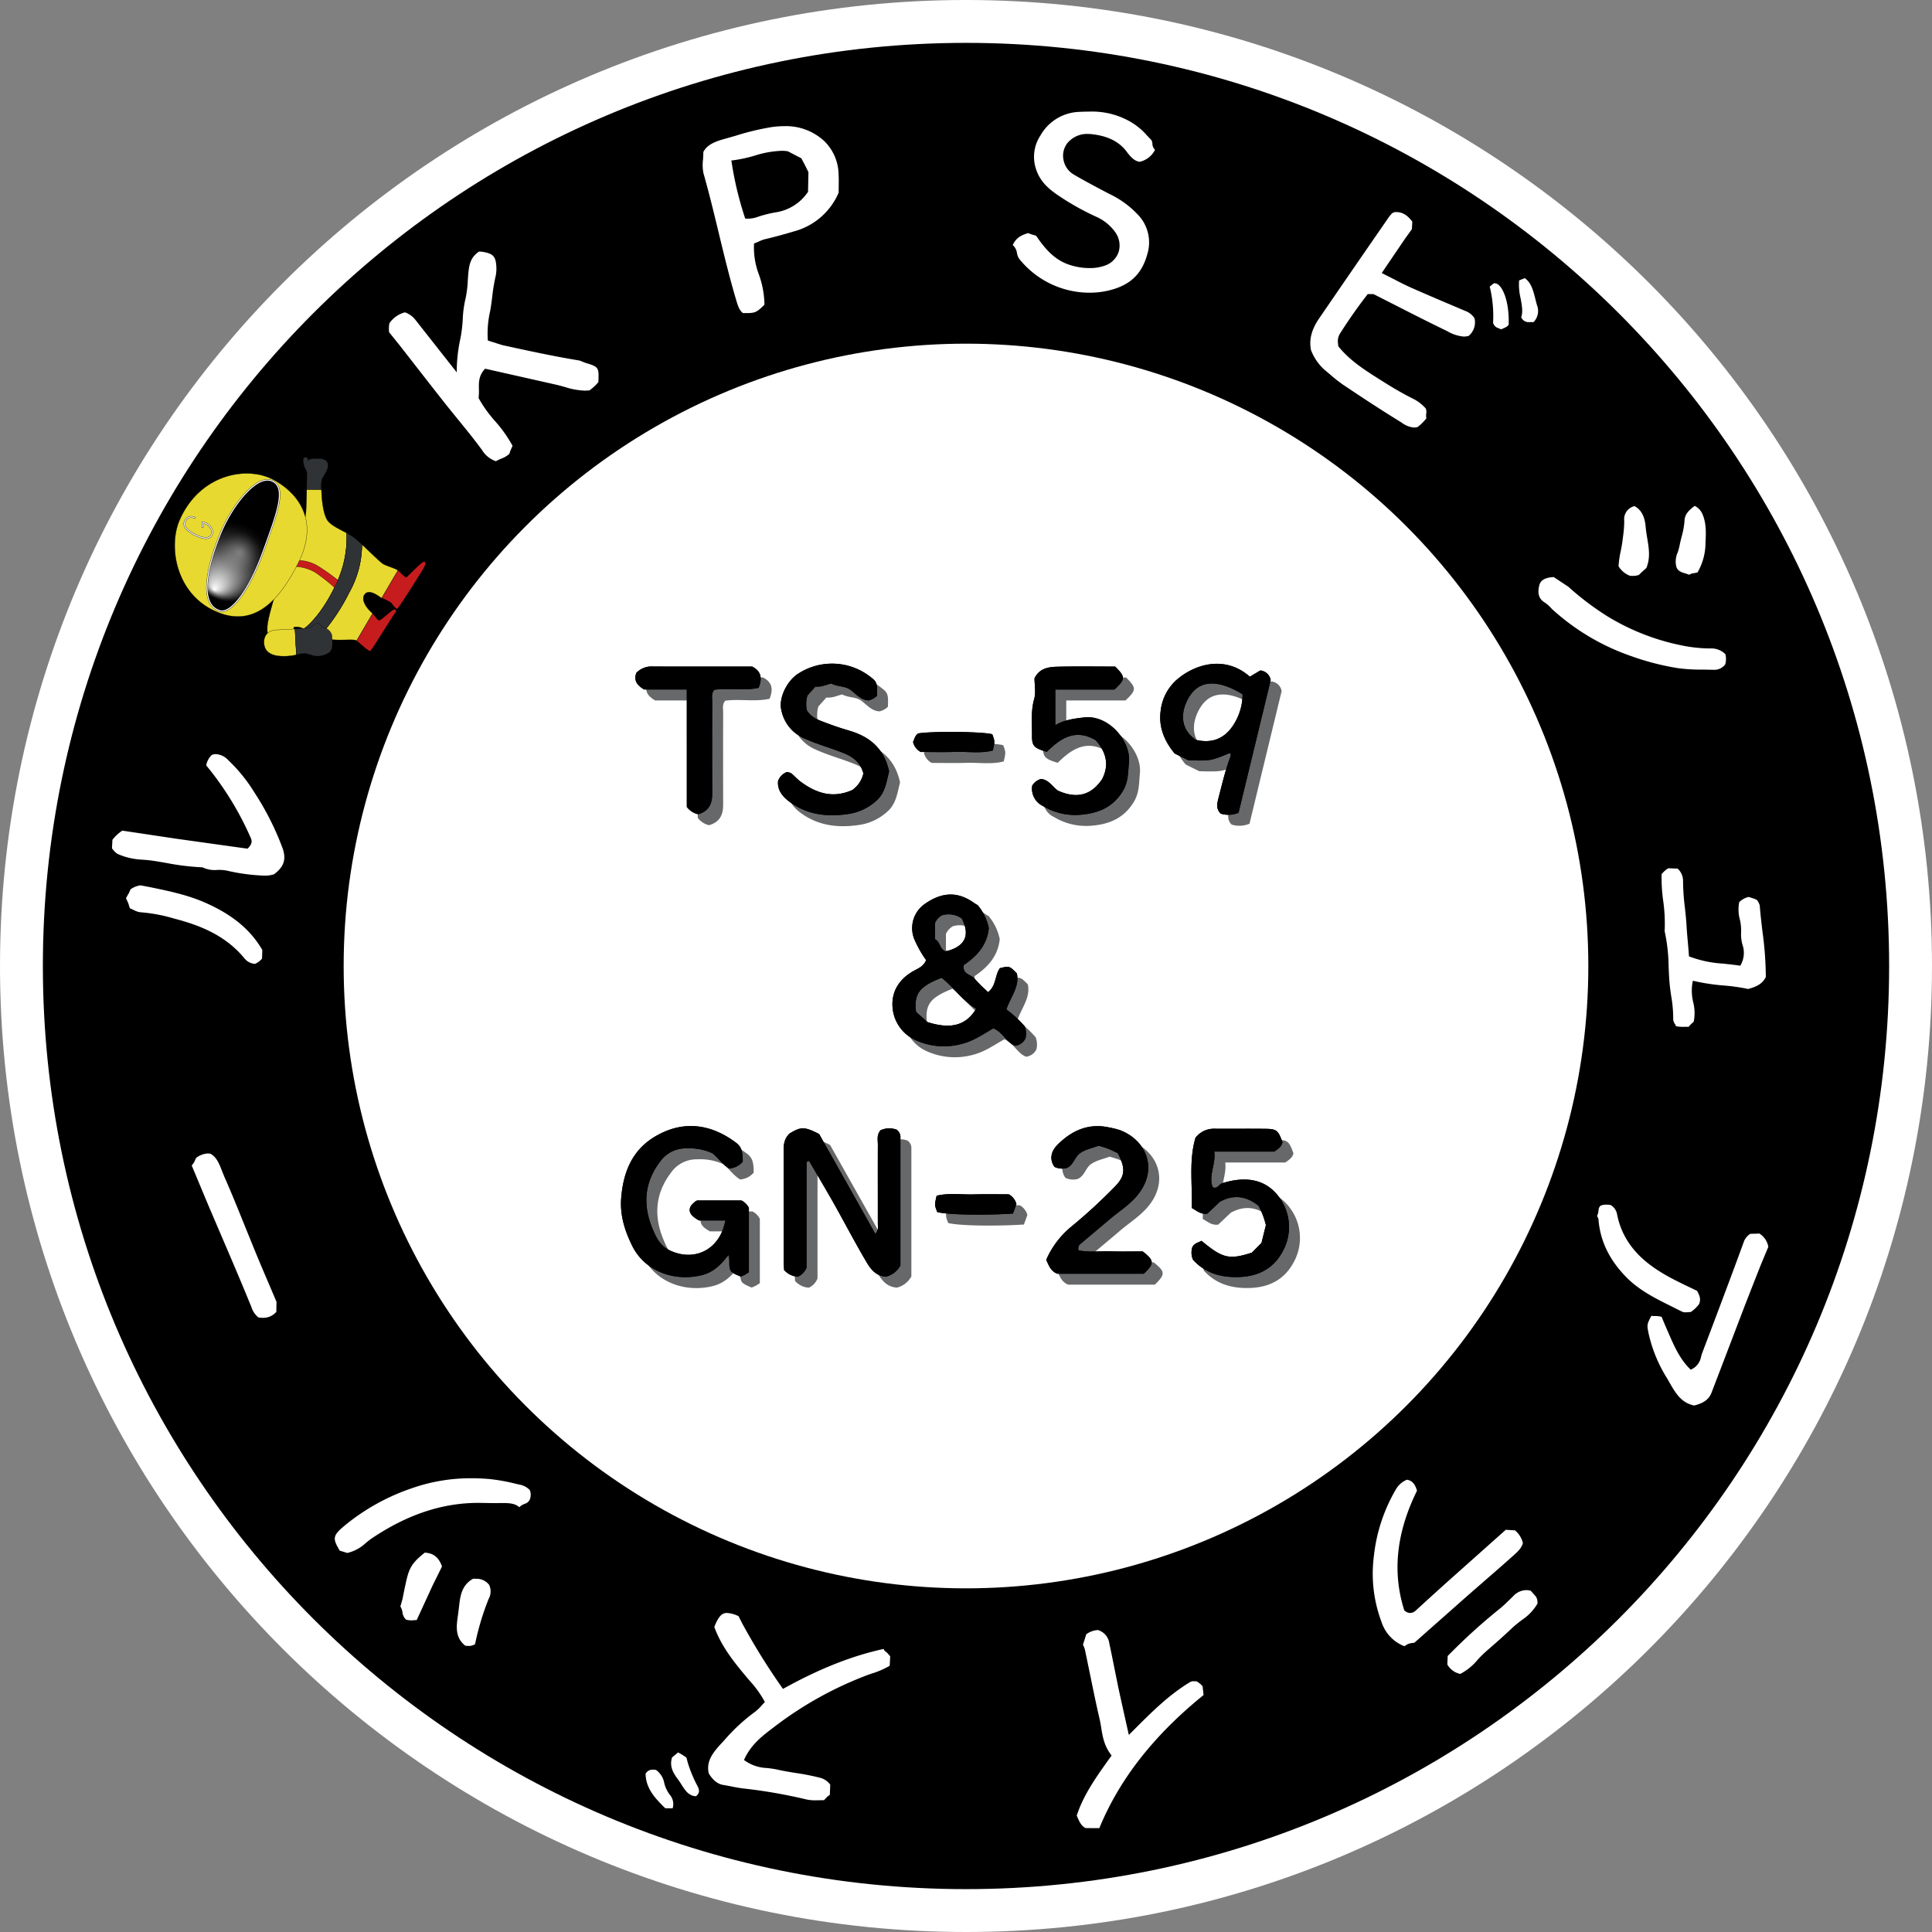 <svg id="レイヤー_1のコピー" data-name="レイヤー 1のコピー" xmlns="http://www.w3.org/2000/svg" xmlns:xlink="http://www.w3.org/1999/xlink" viewBox="0 0 512 512"><rect x="0" y="0" width="512" height="512" fill="#808080" stroke="none"/><defs><style>.cls-1{fill:#fff;}.cls-2{fill:#676869;}.cls-3{fill:#e8d931;}.cls-11,.cls-3,.cls-5,.cls-6,.cls-9{stroke:#000;}.cls-10,.cls-11,.cls-12,.cls-3,.cls-5,.cls-6,.cls-9{stroke-miterlimit:10;}.cls-3,.cls-5,.cls-6{stroke-width:0.07px;}.cls-10,.cls-11,.cls-12,.cls-4,.cls-9{fill:none;}.cls-5{fill:#303336;}.cls-6{fill:#c61c1e;}.cls-7{fill:url(#名称未設定グラデーション_4);}.cls-8{fill:url(#名称未設定グラデーション_9);}.cls-11,.cls-9{stroke-width:0.42px;}.cls-10,.cls-12{stroke:#fff;stroke-width:0.28px;}.cls-11,.cls-12{stroke-linecap:square;}</style><radialGradient id="名称未設定グラデーション_4" cx="-1260.424" cy="2186.165" fx="-1268.976" r="10.621" gradientTransform="translate(-1185.044 -2045.464) rotate(-59.557)" gradientUnits="userSpaceOnUse"><stop offset="0" stop-color="#fff"/><stop offset="0.069" stop-color="#e9e9e9"/><stop offset="0.334" stop-color="#979797"/><stop offset="0.568" stop-color="#565656"/><stop offset="0.764" stop-color="#272727"/><stop offset="0.914" stop-color="#0b0b0b"/><stop offset="1"/></radialGradient><radialGradient id="名称未設定グラデーション_9" cx="-1256.854" cy="2187.039" r="5.239" gradientTransform="translate(-1185.044 -2045.464) rotate(-59.557)" gradientUnits="userSpaceOnUse"><stop offset="0.001" stop-color="#fff" stop-opacity="0.3"/><stop offset="0.403" stop-color="#fff" stop-opacity="0.154"/><stop offset="0.782" stop-color="#fff" stop-opacity="0.042"/><stop offset="1" stop-color="#fff" stop-opacity="0"/></radialGradient></defs><path class="cls-1" d="M256,0C114.615,0,0,114.615,0,256S114.615,512,256,512,512,397.385,512,256,397.385,0,256,0Z"/><path d="M256,11.361C120.89,11.361,11.361,120.89,11.361,256S120.89,500.639,256,500.639,500.639,391.11,500.639,256,391.11,11.361,256,11.361Z"/><circle class="cls-1" cx="255.998" cy="256.002" r="164.925"/><path class="cls-2" d="M267.886,259.477c2.511-.613,2.511-.613,4.5,1.388.752,3.572-1.719,6.324-2.793,9.553a28.361,28.361,0,0,1,4.873,4.482,5.486,5.486,0,0,1,.214,3.128,3.49,3.49,0,0,1-2.738,2.015c-2.291-.824-3.278-3.6-5.789-4.621-2.677,1.51-5.19,3.326-8.282,4.1a18.035,18.035,0,0,1-12.1-.865,10.405,10.405,0,0,1-6.36-9.145c-.189-4.017,1.89-7.178,5.461-9.22,1.284-.734,2.776-1.231,3.455-2.957a29.125,29.125,0,0,1-2.947-5.14,7.781,7.781,0,0,1,2.569-9.714c4.977-3.538,9.21-3.1,13.169-.24.3.219.641.387.88.53a13.706,13.706,0,0,1,2.942,6.1c-.437,4.5-3.194,7.462-6.628,9.783-.448,2.492,1.96,2.451,2.9,3.633a43.157,43.157,0,0,0,3.53,3.547C266.974,264.106,266.52,261.313,267.886,259.477Zm-19.2,14.284c6.2,1.968,10.225.911,12.895-3.522-3.625-2.106-5.924-5.715-9.159-8.216-5.915,2.336-7.335,4.183-6.764,9.045Zm4.843-18.726c5.134-1.289,6.546-4.188,4.271-8.71a6.051,6.051,0,0,0-5.275-.86,4.392,4.392,0,0,0-1.841,2.044v4.306C252.07,252.44,251.905,254.462,253.533,255.035Z"/><path class="cls-2" d="M216.649,310.836v27.955a4.336,4.336,0,0,1-2.3,2.453,5.257,5.257,0,0,1-3.658-1.786c-.035-.8-.106-1.669-.107-2.537-.008-9.569,0-19.137-.013-28.706,0-1.658-.027-3.295,1.514-4.885,3.066-1.872,3.967-1.9,7.9.1q7.226,12.841,14.893,26.465a2.863,2.863,0,0,0,.656-2.49c.009-7.05-.022-14.1.006-21.151,0-1.219-.364-2.532.7-3.823a5.633,5.633,0,0,1,4.28-.157,2.419,2.419,0,0,1,1,2.192c0,11.328,0,22.656,0,33.8a5.971,5.971,0,0,1-3.854,2.97c-3.205-.238-4.466-2.729-5.766-4.955-2.778-4.761-5.325-9.656-8.032-14.458-2.137-3.79-4.372-7.525-6.564-11.284Z"/><path class="cls-2" d="M201.363,340.059c-.463.291-.767.507-1.094.68s-.676.3-1.076.474c-.556-.248-1.135-.476-1.684-.762a6.752,6.752,0,0,1-.865-.622c-.817-1.3-.178-2.777-.7-4.336-1.933,2.491-3.888,4.537-6.977,5.314-7.255,1.826-15.137-.9-18.53-7.759-2-4.038-3.262-8.158-2.916-12.612.515-6.618,2.748-12.528,8.7-16.17,7.49-4.587,14.92-3.605,21.661,1.407,1.524,1.134,1.85,2.329,1.857,5.079a5.152,5.152,0,0,1-3.6,1.813c-1.732-1.039-2.874-2.761-4.415-4.026a14.7,14.7,0,0,0-6.914-1.307,8.267,8.267,0,0,0-7.027,3.587c-4.164,5.492-4.545,11.476-1.96,17.694.95,2.284,1.972,4.5,4.544,5.74,5.643,2.713,11.563.662,13.957-5.131.333-.806.522-1.671.863-2.789h-7.038c-1.454-.842-2.345-1.507-2.483-2.7.022-1.254.942-1.782,1.507-2.352.293-.137.407-.236.521-.237q5.844-.012,11.69-.006A4.41,4.41,0,0,1,201.363,323Z"/><path class="cls-2" d="M235.3,187.3a4.657,4.657,0,0,1-2.233,1.219c-2.105-.12-3.3-1.712-4.8-2.81-1.476-1.084-3.41-.765-5.074-1.676-1.258.267-2.5.988-4.183.808l-2.141,2.382a8.5,8.5,0,0,0-.171,3.855c1.231,2.145,3.476,2.764,5.573,3.559,1.871.709,3.781,1.332,5.7,1.9,4.965,1.463,9.2,4.365,10.549,10.825-.717,2.687-.95,5.689-3.517,7.862a14.115,14.115,0,0,1-6.672,3.289c-5.688.969-11.278.5-16.135-3.083-1.851-1.365-3.345-3.088-3.1-5.577a4.03,4.03,0,0,1,2.338-2.36,3.459,3.459,0,0,1,1.164.339c.873.718,1.618,1.6,2.526,2.264,4.039,2.943,8.354,4.508,13.647,2.17a7.441,7.441,0,0,0,2.938-4.4c-.718-2.612-2.374-4.211-5.089-5.325-3.593-1.473-7.361-2.426-10.893-4.1a10.289,10.289,0,0,1-5.773-7.423c-.743-3.024,1.443-7.761,4.641-9.692a16.482,16.482,0,0,1,19.312,1.224C235.313,183.641,235.434,184.262,235.3,187.3Z"/><path class="cls-2" d="M298.436,179.548c2.768,2.77,2.756,3.324-.183,6.087H282.568v9.44c2.418-1.411,4.989-1.743,7.676-2.052,6.414-.737,12.371,6.248,11.845,11.808-.247,2.614-.134,5.186-1.555,7.586-2.634,4.446-6.67,6.1-11.584,6.427a16.47,16.47,0,0,1-9.7-2.364,5.073,5.073,0,0,1-2.8-5.372,4,4,0,0,1,2.339-1.776c2.041.192,3.005,2.034,4.44,3.077,4.64,2.105,8.6,1.572,11.7-2.957,2.036-3.8,1.12-7.3-1.684-10.4-5.459-3.194-9.385-.4-12.944,3.1-3.346-1.014-3.933-1.519-3.908-4.274.029-3.238-.342-6.476.576-9.724.493-1.746.087-3.746.087-5.491,1.343-2.738,3.783-3.019,6.148-3.076C288.236,179.464,293.27,179.548,298.436,179.548Z"/><path class="cls-2" d="M324.7,308.078c.435,3.5-1.576,6.315-.436,9.419,1.218.65,1.652-.748,2.518-1.021,5.14-1.622,10.618-1.622,14.486,2.911a13.305,13.305,0,0,1,1.383,15.464c-2.4,4.257-6.259,6.236-11.11,6.463-4.873.228-9.182-.934-12.487-4.568a4.805,4.805,0,0,1-.178-3.332c.581-1.123,1.649-1.212,2.427-1.688,5.639,4.668,7.281,5.069,13.351,3.14l2.553-2.579c.417-1.683.776-3.132,1.166-4.708a20.469,20.469,0,0,0-1.951-5.125c-3.15-2.526-6.5-3.127-10.251-1.07l-3.323,3.151c-1.758.244-2.761-.761-4.113-1.506.189-6.3-.807-12.568.98-18.607a6.149,6.149,0,0,1,5.03-2.4c4.534.041,9.069-.03,13.6.029,2.889.037,3.3.436,4.425,3.552-.181,1.074-.982,1.67-2.168,2.475Z"/><path class="cls-2" d="M331.13,218.291a6.914,6.914,0,0,1-4.733.232c-1.329-1.341-.93-2.772-.548-4.27.9-3.507,1.734-7.028,2.974-10.436.168-.462.482-.9,0-1.359-5.019,2.071-5.019,2.071-11,1.926l-3.629-1.8c-2.818-3.39-4.267-7.139-3.709-11.277a12.939,12.939,0,0,1,4.5-8.471c5.286-4.353,13-6.035,19.134-.6l2.767-1.649a3.066,3.066,0,0,1,2.76,2.564Q335.443,200.491,331.13,218.291Zm-11.317-19.325c3.972.959,7.245-.12,9.6-3.425A15.027,15.027,0,0,0,332.2,186.9c-6.255-3.85-11.076-3.845-13.851.219C316.17,190.315,314.861,195.572,319.813,198.966Z"/><path class="cls-2" d="M288.715,334.245c2.72.6,5.6.181,8.439.271,2.89.091,5.786.02,8.576.02,3.107,2.461,3.143,3.183.3,5.914H283.1c-1.7-.643-2.26-2.176-2.936-3.695a23.7,23.7,0,0,1,6.751-8.864,139.53,139.53,0,0,0,11.084-10.163c3.125-3.037,3.3-5.033,1.123-9.232-.745-.346-1.63-.805-2.552-1.171-.809-.32-1.659-.535-2.513-.8-1.637.623-3.384.938-4.867,1.937s-1.722,3.106-3.526,3.95a4.639,4.639,0,0,1-3.327-.285c-1.417-2.052-.827-4.165.709-5.733,3.77-3.847,8.286-5.945,13.854-4.694a19.765,19.765,0,0,1,2.894.728c7.3,2.86,10.145,10.862,4.195,17.632-2.081,2.369-4.766,4.04-7.14,6.071-2.466,2.111-4.974,4.173-7.443,6.28A1.587,1.587,0,0,0,288.715,334.245Z"/><path class="cls-2" d="M184.911,185.628H173.618c-2.02-1.187-2.793-2.453-2.075-4.422a5.555,5.555,0,0,1,4.328-1.671c8.8.029,17.61.013,26.37.013,2.426,1.275,2.719,3.112,1.7,5.634-3.9.861-7.933-.018-11.756.517-.835,1.01-.538,2.058-.541,3.025q-.039,12.267,0,24.534c.012,2.68-.908,4.63-3.741,5.427a5.189,5.189,0,0,1-2.987-1.937Z"/><path class="cls-2" d="M271.351,324.507c-8.055.508-17.4.312-20.068-.4-.724-1.875-.726-1.876-.168-4.316,3.146-.8,6.532-.274,9.86-.365,3.26-.089,6.524-.019,9.291-.019a4.287,4.287,0,0,1,2,2.577C271.977,322.768,271.65,323.676,271.351,324.507Z"/><path class="cls-2" d="M244.866,199.534c.391-.787.5-1.721,1.395-2.273,3.884-.621,17-.483,19.6.223.694,1.871.7,1.871.143,4.294-3.122.846-6.491.287-9.8.383-3.244.095-6.492.021-9.307.021A4.078,4.078,0,0,1,244.866,199.534Z"/><path d="M264.985,256.576c2.511-.613,2.511-.613,4.5,1.388.752,3.572-1.719,6.324-2.793,9.553A28.361,28.361,0,0,1,271.567,272a5.486,5.486,0,0,1,.214,3.128,3.486,3.486,0,0,1-2.738,2.015c-2.291-.824-3.278-3.6-5.789-4.621-2.677,1.511-5.19,3.327-8.282,4.1a18.035,18.035,0,0,1-12.1-.865,10.405,10.405,0,0,1-6.36-9.145c-.189-4.017,1.89-7.177,5.461-9.22,1.284-.734,2.776-1.231,3.455-2.957a29.089,29.089,0,0,1-2.947-5.14,7.781,7.781,0,0,1,2.57-9.714c4.977-3.538,9.209-3.1,13.168-.24.3.219.641.387.88.53a13.7,13.7,0,0,1,2.942,6.1c-.437,4.505-3.194,7.462-6.628,9.783-.448,2.492,1.96,2.452,2.9,3.633a43.316,43.316,0,0,0,3.53,3.547C264.073,261.205,263.619,258.412,264.985,256.576Zm-19.2,14.284c6.2,1.968,10.225.911,12.9-3.521-3.625-2.107-5.924-5.716-9.159-8.216-5.915,2.335-7.335,4.182-6.764,9.044Zm4.844-18.726c5.134-1.289,6.545-4.188,4.271-8.71a6.054,6.054,0,0,0-5.276-.86,4.392,4.392,0,0,0-1.841,2.044v4.306C249.169,249.539,249,251.561,250.633,252.134Z"/><path d="M213.748,307.935V335.89a4.336,4.336,0,0,1-2.3,2.453,5.258,5.258,0,0,1-3.658-1.786c-.035-.8-.106-1.668-.107-2.537-.008-9.569,0-19.137-.013-28.706,0-1.658-.027-3.3,1.515-4.884,3.066-1.873,3.966-1.906,7.9.1l14.893,26.465a2.86,2.86,0,0,0,.656-2.49c.009-7.05-.022-14.1.006-21.151,0-1.219-.364-2.532.7-3.823a5.633,5.633,0,0,1,4.28-.157,2.419,2.419,0,0,1,1,2.192c0,11.328,0,22.656,0,33.8a5.971,5.971,0,0,1-3.854,2.97c-3.2-.238-4.466-2.729-5.766-4.955-2.778-4.761-5.325-9.656-8.032-14.458-2.137-3.79-4.372-7.525-6.563-11.284Z"/><path d="M198.462,337.158c-.463.291-.767.508-1.094.68s-.676.3-1.076.474c-.556-.248-1.135-.476-1.684-.762a6.9,6.9,0,0,1-.865-.622c-.817-1.3-.178-2.777-.7-4.336-1.933,2.491-3.888,4.537-6.976,5.314-7.256,1.826-15.138-.9-18.531-7.759-2-4.038-3.262-8.158-2.916-12.612.515-6.617,2.748-12.528,8.7-16.17,7.49-4.587,14.92-3.605,21.661,1.407,1.524,1.134,1.85,2.329,1.857,5.079a5.151,5.151,0,0,1-3.6,1.813c-1.733-1.039-2.875-2.761-4.416-4.026a14.7,14.7,0,0,0-6.914-1.307,8.265,8.265,0,0,0-7.027,3.588c-4.164,5.491-4.545,11.475-1.96,17.693.95,2.284,1.972,4.5,4.545,5.74,5.642,2.713,11.562.662,13.956-5.131.333-.805.522-1.671.863-2.789h-7.038c-1.454-.842-2.345-1.507-2.483-2.7.022-1.254.942-1.782,1.507-2.352.293-.137.407-.236.521-.237q5.844-.012,11.69-.006a4.405,4.405,0,0,1,1.984,1.962Z"/><path d="M232.4,184.4a4.659,4.659,0,0,1-2.232,1.219c-2.106-.12-3.3-1.712-4.8-2.809-1.475-1.085-3.41-.766-5.073-1.677-1.259.267-2.5.988-4.184.809l-2.141,2.381a8.5,8.5,0,0,0-.171,3.855c1.231,2.145,3.476,2.764,5.573,3.559,1.872.709,3.781,1.332,5.7,1.9,4.965,1.463,9.2,4.365,10.549,10.825-.717,2.687-.95,5.689-3.517,7.862a14.115,14.115,0,0,1-6.672,3.289c-5.688.969-11.278.5-16.135-3.083-1.851-1.365-3.345-3.088-3.1-5.577a4.026,4.026,0,0,1,2.338-2.359,3.413,3.413,0,0,1,1.164.339c.873.717,1.618,1.6,2.527,2.263,4.038,2.943,8.353,4.508,13.646,2.17a7.438,7.438,0,0,0,2.938-4.4c-.718-2.612-2.374-4.211-5.089-5.324-3.593-1.474-7.361-2.427-10.893-4.1a10.289,10.289,0,0,1-5.773-7.423c-.743-3.024,1.443-7.761,4.641-9.692a16.482,16.482,0,0,1,19.312,1.224C232.412,180.74,232.533,181.361,232.4,184.4Z"/><path d="M295.535,176.647c2.768,2.77,2.756,3.324-.183,6.087H279.667v9.44c2.418-1.411,4.989-1.743,7.676-2.052,6.414-.736,12.371,6.248,11.845,11.808-.247,2.614-.134,5.186-1.555,7.586-2.634,4.446-6.67,6.1-11.584,6.427a16.47,16.47,0,0,1-9.7-2.364,5.069,5.069,0,0,1-2.8-5.371,3.988,3.988,0,0,1,2.338-1.777c2.041.192,3,2.034,4.44,3.077,4.64,2.1,8.6,1.572,11.7-2.957,2.036-3.8,1.12-7.3-1.684-10.4-5.459-3.194-9.385-.4-12.944,3.1-3.346-1.014-3.933-1.519-3.908-4.274.029-3.238-.342-6.476.576-9.724.493-1.746.087-3.746.087-5.491,1.343-2.738,3.784-3.019,6.148-3.076C285.335,176.563,290.369,176.647,295.535,176.647Z"/><path d="M321.8,305.177c.435,3.5-1.576,6.315-.436,9.419,1.218.651,1.652-.747,2.518-1.021,5.14-1.622,10.618-1.622,14.486,2.911a13.305,13.305,0,0,1,1.383,15.464c-2.4,4.257-6.259,6.236-11.11,6.463-4.873.229-9.182-.934-12.487-4.568a4.8,4.8,0,0,1-.178-3.331c.581-1.124,1.649-1.212,2.427-1.689,5.639,4.668,7.281,5.069,13.351,3.14l2.553-2.579c.417-1.683.776-3.132,1.166-4.708a20.5,20.5,0,0,0-1.95-5.125c-3.15-2.526-6.5-3.127-10.252-1.07l-3.323,3.151c-1.758.244-2.761-.761-4.113-1.506.19-6.3-.807-12.568.98-18.606a6.148,6.148,0,0,1,5.031-2.4c4.533.041,9.068-.03,13.6.029,2.889.037,3.3.436,4.425,3.552-.181,1.074-.982,1.67-2.168,2.475Z"/><path d="M328.229,215.39a6.905,6.905,0,0,1-4.732.232c-1.33-1.341-.931-2.772-.549-4.27.9-3.507,1.734-7.028,2.974-10.436.168-.462.482-.9,0-1.359-5.019,2.071-5.019,2.071-11,1.926l-3.629-1.805c-2.818-3.39-4.267-7.139-3.709-11.277a12.934,12.934,0,0,1,4.5-8.47c5.286-4.354,13-6.035,19.135-.6l2.766-1.649a3.066,3.066,0,0,1,2.76,2.564Q332.542,197.59,328.229,215.39Zm-11.317-19.325c3.972.959,7.245-.12,9.6-3.425A15.034,15.034,0,0,0,329.3,184c-6.256-3.85-11.077-3.846-13.852.218C313.27,187.414,311.96,192.671,316.912,196.065Z"/><path d="M285.814,331.344c2.721.6,5.6.181,8.439.271,2.89.091,5.786.02,8.576.02,3.107,2.461,3.143,3.183.3,5.914H280.194c-1.7-.643-2.26-2.176-2.936-3.695a23.711,23.711,0,0,1,6.751-8.864,139.53,139.53,0,0,0,11.084-10.163c3.125-3.037,3.306-5.033,1.123-9.232-.745-.346-1.63-.805-2.552-1.171-.809-.32-1.659-.535-2.513-.8-1.637.623-3.384.938-4.867,1.937s-1.722,3.106-3.526,3.95a4.639,4.639,0,0,1-3.327-.285c-1.417-2.052-.827-4.165.709-5.733,3.77-3.847,8.286-5.944,13.854-4.694a19.768,19.768,0,0,1,2.894.729c7.3,2.859,10.145,10.861,4.2,17.631-2.081,2.369-4.766,4.04-7.14,6.071-2.466,2.111-4.974,4.173-7.443,6.28A1.588,1.588,0,0,0,285.814,331.344Z"/><path d="M182.01,182.728H170.717c-2.02-1.188-2.793-2.454-2.075-4.423a5.555,5.555,0,0,1,4.328-1.671c8.805.029,17.611.013,26.37.013,2.426,1.276,2.719,3.112,1.7,5.634-3.9.861-7.933-.018-11.756.517-.834,1.01-.538,2.058-.541,3.025q-.038,12.267,0,24.534c.012,2.68-.907,4.631-3.74,5.427a5.188,5.188,0,0,1-2.988-1.937Z"/><path d="M268.45,321.606c-8.055.508-17.4.312-20.068-.4-.724-1.875-.726-1.876-.168-4.316,3.146-.8,6.532-.274,9.86-.365,3.26-.089,6.524-.019,9.291-.019a4.287,4.287,0,0,1,2,2.577C269.076,319.868,268.749,320.775,268.45,321.606Z"/><path d="M241.965,196.633c.391-.787.5-1.721,1.4-2.273,3.884-.621,17-.483,19.6.223.694,1.871.7,1.872.143,4.294-3.122.846-6.491.288-9.8.383-3.243.095-6.492.021-9.307.021A4.078,4.078,0,0,1,241.965,196.633Z"/><path d="M264.985,256.576c2.511-.613,2.511-.613,4.5,1.388.752,3.572-1.719,6.324-2.793,9.553A28.361,28.361,0,0,1,271.567,272a5.486,5.486,0,0,1,.214,3.128,3.486,3.486,0,0,1-2.738,2.015c-2.291-.824-3.278-3.6-5.789-4.621-2.677,1.511-5.19,3.327-8.282,4.1a18.035,18.035,0,0,1-12.1-.865,10.405,10.405,0,0,1-6.36-9.145c-.189-4.017,1.89-7.177,5.461-9.22,1.284-.734,2.776-1.231,3.455-2.957a29.089,29.089,0,0,1-2.947-5.14,7.781,7.781,0,0,1,2.57-9.714c4.977-3.538,9.209-3.1,13.168-.24.3.219.641.387.88.53a13.7,13.7,0,0,1,2.942,6.1c-.437,4.505-3.194,7.462-6.628,9.783-.448,2.492,1.96,2.452,2.9,3.633a43.316,43.316,0,0,0,3.53,3.547C264.073,261.205,263.619,258.412,264.985,256.576Zm-19.2,14.284c6.2,1.968,10.225.911,12.9-3.521-3.625-2.107-5.924-5.716-9.159-8.216-5.915,2.335-7.335,4.182-6.764,9.044Zm4.844-18.726c5.134-1.289,6.545-4.188,4.271-8.71a6.054,6.054,0,0,0-5.276-.86,4.392,4.392,0,0,0-1.841,2.044v4.306C249.169,249.539,249,251.561,250.633,252.134Z"/><path d="M213.748,307.935V335.89a4.336,4.336,0,0,1-2.3,2.453,5.258,5.258,0,0,1-3.658-1.786c-.035-.8-.106-1.668-.107-2.537-.008-9.569,0-19.137-.013-28.706,0-1.658-.027-3.3,1.515-4.884,3.066-1.873,3.966-1.906,7.9.1l14.893,26.465a2.86,2.86,0,0,0,.656-2.49c.009-7.05-.022-14.1.006-21.151,0-1.219-.364-2.532.7-3.823a5.633,5.633,0,0,1,4.28-.157,2.419,2.419,0,0,1,1,2.192c0,11.328,0,22.656,0,33.8a5.971,5.971,0,0,1-3.854,2.97c-3.2-.238-4.466-2.729-5.766-4.955-2.778-4.761-5.325-9.656-8.032-14.458-2.137-3.79-4.372-7.525-6.563-11.284Z"/><path d="M198.462,337.158c-.463.291-.767.508-1.094.68s-.676.3-1.076.474c-.556-.248-1.135-.476-1.684-.762a6.9,6.9,0,0,1-.865-.622c-.817-1.3-.178-2.777-.7-4.336-1.933,2.491-3.888,4.537-6.976,5.314-7.256,1.826-15.138-.9-18.531-7.759-2-4.038-3.262-8.158-2.916-12.612.515-6.617,2.748-12.528,8.7-16.17,7.49-4.587,14.92-3.605,21.661,1.407,1.524,1.134,1.85,2.329,1.857,5.079a5.151,5.151,0,0,1-3.6,1.813c-1.733-1.039-2.875-2.761-4.416-4.026a14.7,14.7,0,0,0-6.914-1.307,8.265,8.265,0,0,0-7.027,3.588c-4.164,5.491-4.545,11.475-1.96,17.693.95,2.284,1.972,4.5,4.545,5.74,5.642,2.713,11.562.662,13.956-5.131.333-.805.522-1.671.863-2.789h-7.038c-1.454-.842-2.345-1.507-2.483-2.7.022-1.254.942-1.782,1.507-2.352.293-.137.407-.236.521-.237q5.844-.012,11.69-.006a4.405,4.405,0,0,1,1.984,1.962Z"/><path d="M232.4,184.4a4.659,4.659,0,0,1-2.232,1.219c-2.106-.12-3.3-1.712-4.8-2.809-1.475-1.085-3.41-.766-5.073-1.677-1.259.267-2.5.988-4.184.809l-2.141,2.381a8.5,8.5,0,0,0-.171,3.855c1.231,2.145,3.476,2.764,5.573,3.559,1.872.709,3.781,1.332,5.7,1.9,4.965,1.463,9.2,4.365,10.549,10.825-.717,2.687-.95,5.689-3.517,7.862a14.115,14.115,0,0,1-6.672,3.289c-5.688.969-11.278.5-16.135-3.083-1.851-1.365-3.345-3.088-3.1-5.577a4.026,4.026,0,0,1,2.338-2.359,3.413,3.413,0,0,1,1.164.339c.873.717,1.618,1.6,2.527,2.263,4.038,2.943,8.353,4.508,13.646,2.17a7.438,7.438,0,0,0,2.938-4.4c-.718-2.612-2.374-4.211-5.089-5.324-3.593-1.474-7.361-2.427-10.893-4.1a10.289,10.289,0,0,1-5.773-7.423c-.743-3.024,1.443-7.761,4.641-9.692a16.482,16.482,0,0,1,19.312,1.224C232.412,180.74,232.533,181.361,232.4,184.4Z"/><path d="M295.535,176.647c2.768,2.77,2.756,3.324-.183,6.087H279.667v9.44c2.418-1.411,4.989-1.743,7.676-2.052,6.414-.736,12.371,6.248,11.845,11.808-.247,2.614-.134,5.186-1.555,7.586-2.634,4.446-6.67,6.1-11.584,6.427a16.47,16.47,0,0,1-9.7-2.364,5.069,5.069,0,0,1-2.8-5.371,3.988,3.988,0,0,1,2.338-1.777c2.041.192,3,2.034,4.44,3.077,4.64,2.1,8.6,1.572,11.7-2.957,2.036-3.8,1.12-7.3-1.684-10.4-5.459-3.194-9.385-.4-12.944,3.1-3.346-1.014-3.933-1.519-3.908-4.274.029-3.238-.342-6.476.576-9.724.493-1.746.087-3.746.087-5.491,1.343-2.738,3.784-3.019,6.148-3.076C285.335,176.563,290.369,176.647,295.535,176.647Z"/><path d="M321.8,305.177c.435,3.5-1.576,6.315-.436,9.419,1.218.651,1.652-.747,2.518-1.021,5.14-1.622,10.618-1.622,14.486,2.911a13.305,13.305,0,0,1,1.383,15.464c-2.4,4.257-6.259,6.236-11.11,6.463-4.873.229-9.182-.934-12.487-4.568a4.8,4.8,0,0,1-.178-3.331c.581-1.124,1.649-1.212,2.427-1.689,5.639,4.668,7.281,5.069,13.351,3.14l2.553-2.579c.417-1.683.776-3.132,1.166-4.708a20.5,20.5,0,0,0-1.95-5.125c-3.15-2.526-6.5-3.127-10.252-1.07l-3.323,3.151c-1.758.244-2.761-.761-4.113-1.506.19-6.3-.807-12.568.98-18.606a6.148,6.148,0,0,1,5.031-2.4c4.533.041,9.068-.03,13.6.029,2.889.037,3.3.436,4.425,3.552-.181,1.074-.982,1.67-2.168,2.475Z"/><path d="M328.229,215.39a6.905,6.905,0,0,1-4.732.232c-1.33-1.341-.931-2.772-.549-4.27.9-3.507,1.734-7.028,2.974-10.436.168-.462.482-.9,0-1.359-5.019,2.071-5.019,2.071-11,1.926l-3.629-1.805c-2.818-3.39-4.267-7.139-3.709-11.277a12.934,12.934,0,0,1,4.5-8.47c5.286-4.354,13-6.035,19.135-.6l2.766-1.649a3.066,3.066,0,0,1,2.76,2.564Q332.542,197.59,328.229,215.39Zm-11.317-19.325c3.972.959,7.245-.12,9.6-3.425A15.034,15.034,0,0,0,329.3,184c-6.256-3.85-11.077-3.846-13.852.218C313.27,187.414,311.96,192.671,316.912,196.065Z"/><path d="M285.814,331.344c2.721.6,5.6.181,8.439.271,2.89.091,5.786.02,8.576.02,3.107,2.461,3.143,3.183.3,5.914H280.194c-1.7-.643-2.26-2.176-2.936-3.695a23.711,23.711,0,0,1,6.751-8.864,139.53,139.53,0,0,0,11.084-10.163c3.125-3.037,3.306-5.033,1.123-9.232-.745-.346-1.63-.805-2.552-1.171-.809-.32-1.659-.535-2.513-.8-1.637.623-3.384.938-4.867,1.937s-1.722,3.106-3.526,3.95a4.639,4.639,0,0,1-3.327-.285c-1.417-2.052-.827-4.165.709-5.733,3.77-3.847,8.286-5.944,13.854-4.694a19.768,19.768,0,0,1,2.894.729c7.3,2.859,10.145,10.861,4.2,17.631-2.081,2.369-4.766,4.04-7.14,6.071-2.466,2.111-4.974,4.173-7.443,6.28A1.588,1.588,0,0,0,285.814,331.344Z"/><path d="M182.01,182.728H170.717c-2.02-1.188-2.793-2.454-2.075-4.423a5.555,5.555,0,0,1,4.328-1.671c8.805.029,17.611.013,26.37.013,2.426,1.276,2.719,3.112,1.7,5.634-3.9.861-7.933-.018-11.756.517-.834,1.01-.538,2.058-.541,3.025q-.038,12.267,0,24.534c.012,2.68-.907,4.631-3.74,5.427a5.188,5.188,0,0,1-2.988-1.937Z"/><path d="M268.45,321.606c-8.055.508-17.4.312-20.068-.4-.724-1.875-.726-1.876-.168-4.316,3.146-.8,6.532-.274,9.86-.365,3.26-.089,6.524-.019,9.291-.019a4.287,4.287,0,0,1,2,2.577C269.076,319.868,268.749,320.775,268.45,321.606Z"/><path d="M241.965,196.633c.391-.787.5-1.721,1.4-2.273,3.884-.621,17-.483,19.6.223.694,1.871.7,1.872.143,4.294-3.122.846-6.491.288-9.8.383-3.243.095-6.492.021-9.307.021A4.078,4.078,0,0,1,241.965,196.633Z"/><path class="cls-3" d="M86.649,137.688c-1.19-2.032-1.39-6.459-1.39-6.459s-.048-.707-.078-1.521l-3.9-.035c-.035,2.062-.089,4.289-.172,5.376.057,4.365-4.783,12.092-4.783,12.092S71.171,162,70.87,165.754s1.229,6.327,4.039,6.368,3.2-4.5,3.021-5.14-.288-.884.885-.851a4.868,4.868,0,0,1,1.73.542c1.488-1.138,5.019-4.4,8.508-11.805a28.378,28.378,0,0,0,2.814-13.612C89.808,140.139,87.5,139.135,86.649,137.688Z"/><path class="cls-4" d="M96.6,157.569c-1.071,1.517.756,3.784,1.867,4.734.117.1.154.186.256.288l2.417-4.113c-.09-.052-.2-.078-.285-.137C99.98,157.706,97.674,156.052,96.6,157.569Z"/><path class="cls-5" d="M85.343,126.927c1.019-1.733,2.035-3.118,1.388-4.452-.2-.414-.741-1.01-2.909-.973-1.518.027-2.165.219-2.188.682,0,0-.018-.258-.021-.489a.644.644,0,0,0-1.267.229c.015,1.885.994,2.889.989,3.3,0,.215-.018,2.235-.056,4.446l3.9.035A8.558,8.558,0,0,1,85.343,126.927Z"/><path class="cls-6" d="M103.621,159.726c.472.516,1.215,1.787,1.689,1.589s6.886-10.5,7.154-11.056.563-1.16,0-1.428-4.493,4.095-4.819,4.142-1.408-1.241-2.2-1.827l-4.309,7.332A15.935,15.935,0,0,1,103.621,159.726Z"/><path class="cls-6" d="M98.167,172.5c.5-.3,5.909-9.284,6.459-9.915s.513-.772,0-1.074-3.605,2.949-4.152,2.866c-.49-.074-.889-.927-1.746-1.783l-4.245,7.223C95.393,170.453,97.679,172.792,98.167,172.5Z"/><path class="cls-6" d="M77.5,150.114a11.648,11.648,0,0,1,6.051,1.572,47.515,47.515,0,0,1,5.985,4.828l1.094-1.861a54.732,54.732,0,0,0-6.212-4.544,10.509,10.509,0,0,0-6.853-1.524Z"/><path class="cls-3" d="M84.6,168.742c2.994,1.493,8.944.439,9.8,1,.021.014.063.053.086.07l4.245-7.223c-.1-.1-.139-.188-.256-.288-1.111-.95-2.938-3.217-1.867-4.734s3.376.137,4.255.772c.082.059.2.085.285.137l4.309-7.332-.005,0c-.79-.583-3.034-1.127-4.027-1.77-.766-.5-3.362-3.086-5.526-5.093a26,26,0,0,1-3.328,12.654A52.923,52.923,0,0,1,84.6,168.742Z"/><path class="cls-3" d="M47.611,137.778c-3.166,7.2-.951,20.484,10.739,24.733,8.138,2.958,14.836-1.545,20.738-13.384s-.849-19.03-6.85-22.113C65.248,123.423,52.923,125.7,47.611,137.778Z"/><path class="cls-7" d="M58.213,161.833c2.959.941,7.723-5.234,11.484-15.586s6.385-17.15,2.3-18.814-10.617,6.72-13.62,14.164S52.342,159.966,58.213,161.833Z"/><path class="cls-8" d="M58.213,161.833c2.959.941,7.723-5.234,11.484-15.586s6.385-17.15,2.3-18.814-10.617,6.72-13.62,14.164S52.342,159.966,58.213,161.833Z"/><path class="cls-9" d="M58.213,161.833c2.959.941,7.723-5.234,11.484-15.586s6.385-17.15,2.3-18.814-10.617,6.72-13.62,14.164S52.342,159.966,58.213,161.833Z"/><path class="cls-10" d="M58.213,161.833c2.959.941,7.723-5.234,11.484-15.586s6.385-17.15,2.3-18.814-10.617,6.72-13.62,14.164S52.342,159.966,58.213,161.833Z"/><path class="cls-5" d="M80.545,166.673c.993.456,2.239,1.158,4.014,2.059.01,0,.026,0,.036.01a52.923,52.923,0,0,0,7.972-11.809A26,26,0,0,0,95.9,144.279c-.641-.594-1.259-1.157-1.762-1.575a14.1,14.1,0,0,0-2.266-1.448,28.378,28.378,0,0,1-2.814,13.612C85.564,162.274,82.033,165.535,80.545,166.673Z"/><path class="cls-3" d="M73.463,166.92c-2.708.078-3.485,1.777-3.5,3.188-.037,3.038,2.58,3.86,5.441,3.793a14.114,14.114,0,0,0,3.145-.374l-.372-6.847C76.506,166.785,74.689,166.886,73.463,166.92Z"/><path class="cls-5" d="M84.784,173.837a5.454,5.454,0,0,0,2.413-.871c1.2-.887.868-2.672.777-4.433A2.658,2.658,0,0,0,86,166.419c-.847-.211-.973-1.075-1.579-1.167-1.277-.2-1.807,1.045-2.211,1.124-.222.044-2.018.178-4.034.3l.372,6.847a11.45,11.45,0,0,1,1.83-.345C81.9,173.058,82.818,174.128,84.784,173.837Z"/><path class="cls-11" d="M53.7,139.688v-1.216a4.116,4.116,0,0,1,.979.312c1.839,1.08,1.654,2.511,1.3,3.119s-1.484,1.3-4.442-.256-2.916-2.859-2.387-3.751a1.786,1.786,0,0,1,2.37-.707"/><path class="cls-12" d="M53.7,139.688v-1.216a4.116,4.116,0,0,1,.979.312c1.839,1.08,1.654,2.511,1.3,3.119s-1.484,1.3-4.442-.256-2.916-2.859-2.387-3.751a1.786,1.786,0,0,1,2.37-.707"/><path class="cls-1" d="M131.423,122.224a6.9,6.9,0,0,1-3.712-3.008c-2.061-2.81-4.273-5.522-6.481-8.234-1.178-1.447-2.356-2.894-3.511-4.357-2.485-3.143-11.709-14.984-11.709-14.984l-2.9-3.614a7.91,7.91,0,0,1,.094-2.371,7.153,7.153,0,0,1,4.114-2.879,5.9,5.9,0,0,1,2.7,1.9l11.03,14.008.015-1.561a42.422,42.422,0,0,1,.951-7.431l.163-.872a37.416,37.416,0,0,0,.458-4.25,28.624,28.624,0,0,1,.694-5.257,28.13,28.13,0,0,0,.644-5.012c.053-.814.109-1.628.2-2.431.246-2.22.8-3.868,2.78-5.209l.822.05c2.553.431,3.47,1,3.7,3.246a9.616,9.616,0,0,1-.117,3.189,47.879,47.879,0,0,0-.913,5.512c-.155,1.223-.307,2.443-.526,3.655a26.976,26.976,0,0,0-.641,7.924l3.815,1.212c6.716,1.47,13.663,2.985,20.549,4.106l1.292.531c3.795,1.166,3.795,1.166,3.647,5.166a12.56,12.56,0,0,1-2.386,2.22c-.3.008-.818.045-1.326.045a19,19,0,0,1-5.144-.954c-.731-.2-1.466-.409-2.2-.583l-18.959-4.273c-1.716,1.8-1.682,3.6-1.651,5.341a15.988,15.988,0,0,1-.084,2.447,34.064,34.064,0,0,0,4.292,6.022,35.422,35.422,0,0,1,4.708,6.622l-.609,1.386-.239.758a6.706,6.706,0,0,1-2.239,1.3A12.621,12.621,0,0,0,131.423,122.224Z"/><path class="cls-1" d="M288.772,77.572A23.905,23.905,0,0,1,270.1,68.588a3.874,3.874,0,0,1-.594-1.516,3.43,3.43,0,0,0-1.114-2.128c.784-1.788,2.117-2.61,4.08-3.167l.886.341,1.22.352c1.844,2.686,4.265,5.966,8.216,7.489a16.834,16.834,0,0,0,5.954,1.083,11.67,11.67,0,0,0,4.133-.678,5.793,5.793,0,0,0,3.583-3.636A6,6,0,0,0,295.6,61.6a12.317,12.317,0,0,0-5.113-4.17,68.3,68.3,0,0,1-10.55-5.989c-2.227-1.576-4.424-3.492-5.439-6.811a10.259,10.259,0,0,1,1.246-8.75,12.291,12.291,0,0,1,10.288-6.234c.974-.046,1.868-.069,2.7-.069a20.339,20.339,0,0,1,11.1,2.841A17.272,17.272,0,0,1,304,35.944l1.03,1.06a1.74,1.74,0,0,1,.364,1.061,2.328,2.328,0,0,0,.7,1.632,5.985,5.985,0,0,1-4.038,3.171c-1.027-.061-2.152-.86-3.368-2.534-2.625-3.614-6.606-4.459-9.375-4.781a9.264,9.264,0,0,0-1.011-.06,6.769,6.769,0,0,0-5.458,2.462,5.428,5.428,0,0,0-1.008,4.383,5.712,5.712,0,0,0,2.69,3.9c3.079,1.8,6.246,3.466,9.409,5.125a25.18,25.18,0,0,1,7.674,5.583A10.583,10.583,0,0,1,304.037,67.4c-1.485,5.409-4.769,8.394-10.644,9.678a21.73,21.73,0,0,1-4.621.492Z"/><path class="cls-1" d="M215.98,477.1a10.186,10.186,0,0,1-2.462-.273,137.382,137.382,0,0,0-16.815-2.9c-.954-.121-1.894-.31-2.837-.492-.746-.151-1.492-.295-2.246-.417-1.92-.3-3.2-2.045-3.8-3.068-.7-3.219,1.064-5.462,3.451-8.038l.64-.689a48.367,48.367,0,0,1,8.023-7.455,11.248,11.248,0,0,0,1.962-1.856l.8-.863a26.589,26.589,0,0,0-3.773-5.341c-3.738-4.4-7.6-8.955-9.625-14.546,1.194-3.045,2.14-3.712,3.372-3.712a8.258,8.258,0,0,1,3.06.856l.955,1.9a175.233,175.233,0,0,0,10.807,17.371c9.136-5.068,17.871-8.682,26.7-10.591l.16.4.825.7.735.848-.132,2.515a22.751,22.751,0,0,1-4.838,2.084c-.655.227-1.306.454-1.939.712a96.56,96.56,0,0,0-23.064,12.825l-.909.69c-3,2.273-6.1,4.613-7.86,8.659a10.8,10.8,0,0,0,6.019,2.121,25.326,25.326,0,0,1,2.848.432c1.618.364,3.254.629,4.89.894a62.468,62.468,0,0,1,6.319,1.242,4.757,4.757,0,0,1,2.78,1.872l-.114,2.681-.621.432-.924.977C218.215,477.057,216.647,477.1,215.98,477.1Z"/><path class="cls-1" d="M374.688,113.3a6.417,6.417,0,0,1-3.291-1.341c-5.686-3.493-10.637-6.765-15.557-10.068a37.73,37.73,0,0,1-3.36-2.659l-1.549-1.3a13.559,13.559,0,0,1-3.5-5.151c-.553-2.72.114-5.417,2.136-8.371q9.035-13.2,18.144-26.364a10.469,10.469,0,0,1,1.178-1.492A1.718,1.718,0,0,1,370,56.2c1.647,0,2.966.784,4.276,2.546l-.11,1.992L372.4,63.178l-6.228,9.179,3.023,1.534c1.636.844,3.186,1.644,4.777,2.352,4.128,1.826,8.284,3.591,12.443,5.352l2.469,1.049a4.969,4.969,0,0,1,1.875,1.7,4.651,4.651,0,0,1-1.579,4.69,5.665,5.665,0,0,1-1.3.159,10.3,10.3,0,0,1-4.272-1.394c-4.966-2.409-9.258-4.591-13.55-6.777L364.113,78l-.334-.072-1.314.012c-2.459,3.136-4.951,6.681-7.409,10.545a3.934,3.934,0,0,0-.5,2.288l.106.985c3.045,3.818,7.155,6.4,11.129,8.9l1.242.781a86.607,86.607,0,0,0,7.8,4.409,11.3,11.3,0,0,1,3.023,2.416,2.628,2.628,0,0,1,.106,1.364,4.039,4.039,0,0,0,.042,1.242,12.131,12.131,0,0,1-2.368,2.319A4.792,4.792,0,0,1,374.688,113.3Z"/><path class="cls-1" d="M371.772,436.1a10.314,10.314,0,0,1-5.69-6.364,36.312,36.312,0,0,1-1.992-17.333,44.291,44.291,0,0,1,5.738-17.531,5.988,5.988,0,0,1,3.012-2.727c1.3.2,2.125,1.008,2.682,2.9-5.478,11.113-6.591,21.613-3.375,31.712a2.357,2.357,0,0,0,1.534.7,2.249,2.249,0,0,0,1.53-.667c2.86-2.614,5.72-5.227,8.606-7.81l15.227-13.569,2.436.144a6.211,6.211,0,0,1,2.1,3.356c-.31,1.394-1.61,2.531-2.988,3.743-2.7,2.409-4.891,4.31-7.084,6.212l-4.424,3.856-14.269,12.621-.579.068a3.583,3.583,0,0,0-1.978.841Z"/><path class="cls-1" d="M287.715,484.466c-1.212-.538-1.8-1.954-2.368-3.325,1.841-5.644,5.432-10.622,9.235-15.9-1.969-2.561-2.344-4.894-2.746-7.356-.129-.795-.258-1.591-.439-2.356-.921-3.947-1.731-7.924-2.542-11.894l-1.341-6.462a5.179,5.179,0,0,0-.523-1.28l.883-2.8a5.83,5.83,0,0,1,3.072-1.114,4.24,4.24,0,0,1,3.045,3.6c.466,2.114.887,4.235,1.307,6.364l1.049,5.174c.557,2.629,2.587,11.682,2.587,11.682l.22.977,1.277-1.28c4.81-4.811,9.352-9.364,15-12.757a1.617,1.617,0,0,1,.879-.19l.784.015a5.854,5.854,0,0,1,1.606,1.311l.258,2.326c-13.223,10.7-22.326,22.371-27.621,35.272Z"/><path class="cls-1" d="M70.086,232.05a50.778,50.778,0,0,1-10.019-1.341,11.512,11.512,0,0,0-2.371-.174h-.034a7.527,7.527,0,0,1-4.008-.682,65.435,65.435,0,0,1-9.481-1.144c-1.314-.227-2.629-.455-3.951-.644-.772-.106-1.556-.167-2.341-.235A18.444,18.444,0,0,1,32.7,226.9c-1.8-.651-1.94-.7-3.027-2.076l.118-2.25a10.312,10.312,0,0,1,2.629-2.447l14.246,2.137,18.924,2.644c1.564-1.44,1.087-2.424.735-3.144A81.5,81.5,0,0,0,54.65,202.838a4.967,4.967,0,0,1,1.444-2.735,2.53,2.53,0,0,1,1.144-.25,4.824,4.824,0,0,1,3.272,1.621,42.085,42.085,0,0,1,6.943,8.591,74.375,74.375,0,0,1,7.428,14.7c.944,2.69.478,4.591-1.564,6.356l-.667.553A7.316,7.316,0,0,1,70.086,232.05Z"/><path class="cls-1" d="M446.957,272.11c-.288,0-.636.015-.981.015a11.5,11.5,0,0,1-1.943-.174h.026c.171,0,.042-.219-.094-.439a2.852,2.852,0,0,1-.546-1.273,34.25,34.25,0,0,0-.53-6.242c-.17-1.159-.341-2.311-.439-3.47-.125-1.424-.182-2.849-.243-4.28a46.456,46.456,0,0,0-1.06-9.47,42.468,42.468,0,0,0-.387-8.076,44.036,44.036,0,0,1-.42-7.023A6.638,6.638,0,0,1,442.1,230.1l2.485.091a4.32,4.32,0,0,1,1.44,3.311,61.07,61.07,0,0,0,.5,7.128c.174,1.607.348,3.213.435,4.826.072,1.326.193,2.667.318,4.046.118,1.28.235,2.591.319,3.947a30.434,30.434,0,0,0,8.981,1.916c1.526.159,3.064.318,4.606.561a6.539,6.539,0,0,0,.594-5.546,10.048,10.048,0,0,1-.375-3.106,12.728,12.728,0,0,0-.333-3.628,9.99,9.99,0,0,1-.151-4.576,5.185,5.185,0,0,1,2.5-1.371l1.473.469.716.326a4.8,4.8,0,0,1,.739,1.424c.178,2.341.454,4.682.731,7.008a90.6,90.6,0,0,1,.882,11.985c-.875,1.81-2.45,2.583-4.693,3.182a49.593,49.593,0,0,0-6.371-.917,54.925,54.925,0,0,1-7.712-1.144l-.542-.129-.125.546a12.958,12.958,0,0,0,.2,5.159,11.629,11.629,0,0,1,.137,5.144l-.747.7-.644.69A2.94,2.94,0,0,0,446.957,272.11Z"/><path class="cls-1" d="M448.972,372.474c-3.473-.712-4.988-3.371-6.591-6.182l-.613-1.06a37.693,37.693,0,0,1-4.845-11.72c-.5-2.455-.511-2.493.743-4.864.075.1.261.114.492.114.159,0,.337-.008.523-.008a7.2,7.2,0,0,1,1.666.22c.481,1.212,1.171,2.8,1.872,4.409,1.465,3.371,2.981,6.856,5.829,9.591a4.521,4.521,0,0,0,2.75-3.439c.106-.372.212-.743.349-1.1q3.664-9.625,7.272-19.295c1.288-3.425,2.55-6.872,3.811-10.319a4.417,4.417,0,0,1,1.6-1.84l2.432-.076a5.225,5.225,0,0,1,2.364,3.522l-1.989,4.758c-1.523,3.864-3.106,7.879-4.659,11.9,0,0-6.89,18.068-8.417,22.007C452.889,370.83,451.514,371.845,448.972,372.474Z"/><path class="cls-1" d="M90.029,410.936c-1.981-3.341-1.871-4,1.489-6.788a56.669,56.669,0,0,1,17.587-9.735,47.032,47.032,0,0,1,15.871-2.659c1.6,0,3.205.076,4.811.212a50.545,50.545,0,0,1,7,1.273l.9.205a4.914,4.914,0,0,1,2.724,1.454,3.378,3.378,0,0,1,.14,1.993,2.062,2.062,0,0,1-1.462,1.628,4.107,4.107,0,0,0-1.485.917c-1.049-1.038-2.777-1.114-4.265-1.114l-2.648.016-3.879-.061c-9.538,0-18.719,3.03-28.064,9.258-.618.409-1.2.871-1.784,1.348a10.67,10.67,0,0,1-4.932,2.667Z"/><path class="cls-1" d="M451.325,177.451a46.06,46.06,0,0,1-6.739-.394,69.079,69.079,0,0,1-12.352-3.2,60.3,60.3,0,0,1-21-12.508,9.586,9.586,0,0,0-1.75-1.6c-1.614-.947-2.1-2.356-1.576-4.561.212-.909.841-2.121,3.856-2.258l3.86,2.561a74.841,74.841,0,0,0,10.511,7.932,60.712,60.712,0,0,0,20.367,7.78,38.137,38.137,0,0,0,6.656.644h.03a5.259,5.259,0,0,1,4.061,1.523,5.221,5.221,0,0,1-.046,2.689,3.548,3.548,0,0,1-2.863,1.447Z"/><path class="cls-1" d="M69.594,349.224a7,7,0,0,1-1.1-.083,5.714,5.714,0,0,1-1.867-2.75c-2.633-6.478-5.387-12.9-8.14-19.319l-3.232-7.553-4.443-10.636.584-.8.579-1.22a5.584,5.584,0,0,1,3.053-1.182,3.922,3.922,0,0,1,.773.084c1.625.909,2.322,2.7,3.057,4.613l.591,1.455c1.939,4.386,3.731,8.841,5.526,13.288l2.769,6.818c1.2,2.894,2.424,5.773,3.72,8.8l1.81,4.257-.041,2.652a4.545,4.545,0,0,1-3.637,1.583Z"/><path class="cls-1" d="M67.578,255.436a3.912,3.912,0,0,1-2.719-1.364c-5.231-6.454-12.474-9.03-18.871-10.689a42.613,42.613,0,0,0-8.815-1.629,5.028,5.028,0,0,1-1.7-.576c-.333-.159-.681-.318-1.049-.462L34,239.383l-.614-1.364.807-1.416.39-.909a5.855,5.855,0,0,1,2.663-1.069l2.405.455c4.894,1.008,9.951,2.045,14.618,4.091,7.25,3.167,12.1,7.167,15.25,12.583l-.076,2.273A4.933,4.933,0,0,1,67.578,255.436Z"/><path class="cls-1" d="M446.715,347.777a2.167,2.167,0,0,1-1.046-.22l-2.723-1.363c-4.178-2.076-8.5-4.212-11.924-7.69-4.538-4.621-6.966-9.644-7.413-15.363l-.012-.129-.359-.811a3.114,3.114,0,0,0,.367-1.333c.11-.743.2-1.174.776-1.432a4.093,4.093,0,0,1,1.311-.189c.383,0,.746.038,1.076.068a3.526,3.526,0,0,1,1.788,2.568c1.829,9.159,8.746,13.871,14.568,16.955,1.5.795,3.03,1.53,4.549,2.257l2.08,1c.6,1.2,1.113,2.083.507,3.523a8.962,8.962,0,0,1-2.2,2.083C447.488,347.724,447.1,347.777,446.715,347.777Z"/><path class="cls-1" d="M386.976,443.61a5.213,5.213,0,0,1-3.417-2.5l.091-2.25a155.765,155.765,0,0,1,14.065-12.75c.757-.628,1.458-1.318,2.163-2.007l1.159-1.121a4.8,4.8,0,0,1,3.341-1.584,5.255,5.255,0,0,1,1.284.167l1.356,1.523a2.956,2.956,0,0,1,.416,1.909,13.339,13.339,0,0,1-4.162,4.348c-.872.674-1.739,1.341-2.538,2.091-2.265,2.144-4.606,4.205-6.959,6.242a30.862,30.862,0,0,0-2.189,2.182A14.851,14.851,0,0,1,386.976,443.61Z"/><path class="cls-1" d="M108.988,429.413a5.759,5.759,0,0,1-1.353-.181,2.989,2.989,0,0,1-.977-1.978,4.275,4.275,0,0,0-.553-1.53l.557-1.939c.322-1.622.629-3.175.977-4.713.845-3.727,1.629-4.931,4.917-7.6,2.322.106,3.719,1.235,4.583,3.659l-2.47,4.992-4.246,9.228a.744.744,0,0,0-.193-.015c-.311,0-.773.075-1.242.075Z"/><path class="cls-1" d="M123.291,436.125c-2.781-2.219-2.341-5.227-1.917-8.136l.257-2.038c.311-2.863.629-5.818,3.739-7.576l.879.016a4.146,4.146,0,0,1,3.386,1.628,4.06,4.06,0,0,1-.136,3.7,70.039,70.039,0,0,0-3.6,11.993,2.974,2.974,0,0,1-1.728.477A8.281,8.281,0,0,1,123.291,436.125Z"/><path class="cls-1" d="M431.991,152.6a6.057,6.057,0,0,1-3.06-2.538,26.892,26.892,0,0,1,.606-4.151c.17-.879.341-1.765.447-2.652l.121-.954a30.5,30.5,0,0,0,.337-4.265,3.551,3.551,0,0,1,2.72-3.91c1.663.857,2.723,2.607,2.954,5.485.084,1.008.25,2.015.421,3.031.447,2.689.871,5.234-.243,7.894l-.844.742-1.152,1.091a5.071,5.071,0,0,1-1.663.25Z"/><path class="cls-1" d="M446.624,151.959c-1.038-.318-1.932-.591-2.341-1.637a5.743,5.743,0,0,1,.33-3.924,16.223,16.223,0,0,0,.5-1.848c.14-.765.334-1.523.527-2.281a21.751,21.751,0,0,0,.776-4.257c.072-1.508.731-2.47,2.7-3.955a4.405,4.405,0,0,1,2.087,2.265c.97,2.311.924,4.735.773,7.44a15.782,15.782,0,0,1-2.11,7.932,8.587,8.587,0,0,1-.958.2,2.817,2.817,0,0,0-1.243.424C447.328,152.178,446.976,152.072,446.624,151.959Z"/><path class="cls-1" d="M184.423,476.027c-1.943-.121-2.848-1.553-3.807-3.068-.288-.455-.572-.9-.882-1.318-1.254-1.659-2.409-3.478-1.629-5.909l1.6-1.319a17.744,17.744,0,0,1,2.2,1.364l.383,1.417a35.191,35.191,0,0,0,2.526,6.075C185.48,474.451,185.363,475.307,184.423,476.027Z"/><path class="cls-1" d="M397.113,86.974a2.024,2.024,0,0,1-1.432-1.447,32.692,32.692,0,0,0-.887-9.572c.644-.5.955-.894,1.341-.894,2,.114,3.883,4.8,3.682,10.943-.239.515-.848.773-1.549,1.076-.163.068-.326.136-.481.212A5.2,5.2,0,0,0,397.113,86.974Z"/><path class="cls-1" d="M405.162,85.368a2.1,2.1,0,0,1-2.031-1.3c.523-1.39.175-3.235-.159-5.019a15.532,15.532,0,0,1-.39-4.743l1.5-.587c1.716,1.175,2.239,3.281,2.8,5.508.151.6.3,1.2.485,1.78a4.219,4.219,0,0,1-.966,4.364C406.23,85.353,405.408,85.368,405.162,85.368Z"/><path class="cls-1" d="M176.328,479.224c-2.572-2.508-5.212-5.22-5.234-9.174a2.052,2.052,0,0,1,1.954-1.068,4.782,4.782,0,0,1,.8.068,5.4,5.4,0,0,1,2.181,3.454,8.471,8.471,0,0,0,1.5,3.159,3.78,3.78,0,0,1,.724,3.561Z"/><path class="cls-1" d="M196.908,82.974c-.89-.629-1.277-1.682-1.735-3.2-1.784-5.966-3.246-12.015-4.708-18.068-1.269-5.265-2.542-10.53-4.023-15.738a10.984,10.984,0,0,1-.136-3.648c.041-.667.087-1.349.087-2.038,1.019-2.034,3.39-2.852,5.727-3.5l2.939-.841a68.047,68.047,0,0,1,9.463-2.265,23.842,23.842,0,0,1,3.314-.243A14.931,14.931,0,0,1,218.347,37.3a12.6,12.6,0,0,1,3.887,8.92c.06,1.114.045,2.231.03,3.337l-.015,1.5a17.831,17.831,0,0,1-11.727,10.228c-2.576.776-5.159,1.485-7.769,2.1A8.415,8.415,0,0,0,201.1,64a12.049,12.049,0,0,1-1.269.523,20.049,20.049,0,0,0,1.22,8.053,24.563,24.563,0,0,1,1.538,8.182c-2.1,2.049-2.44,2.216-5,2.216Zm10.239-43.011a26.546,26.546,0,0,0-7.11,1.272,37.208,37.208,0,0,1-5.652,1.231l-.568.065.087.564a90.067,90.067,0,0,0,3.584,14.822c.265.019.5.027.731.027a7.317,7.317,0,0,0,2.431-.417,32.309,32.309,0,0,1,4.822-1.239,12.563,12.563,0,0,0,8.667-5.458l.106-5.208-1-2.012-.886-1.663-3.58-1.859A10.084,10.084,0,0,0,207.147,39.963Z"/></svg>